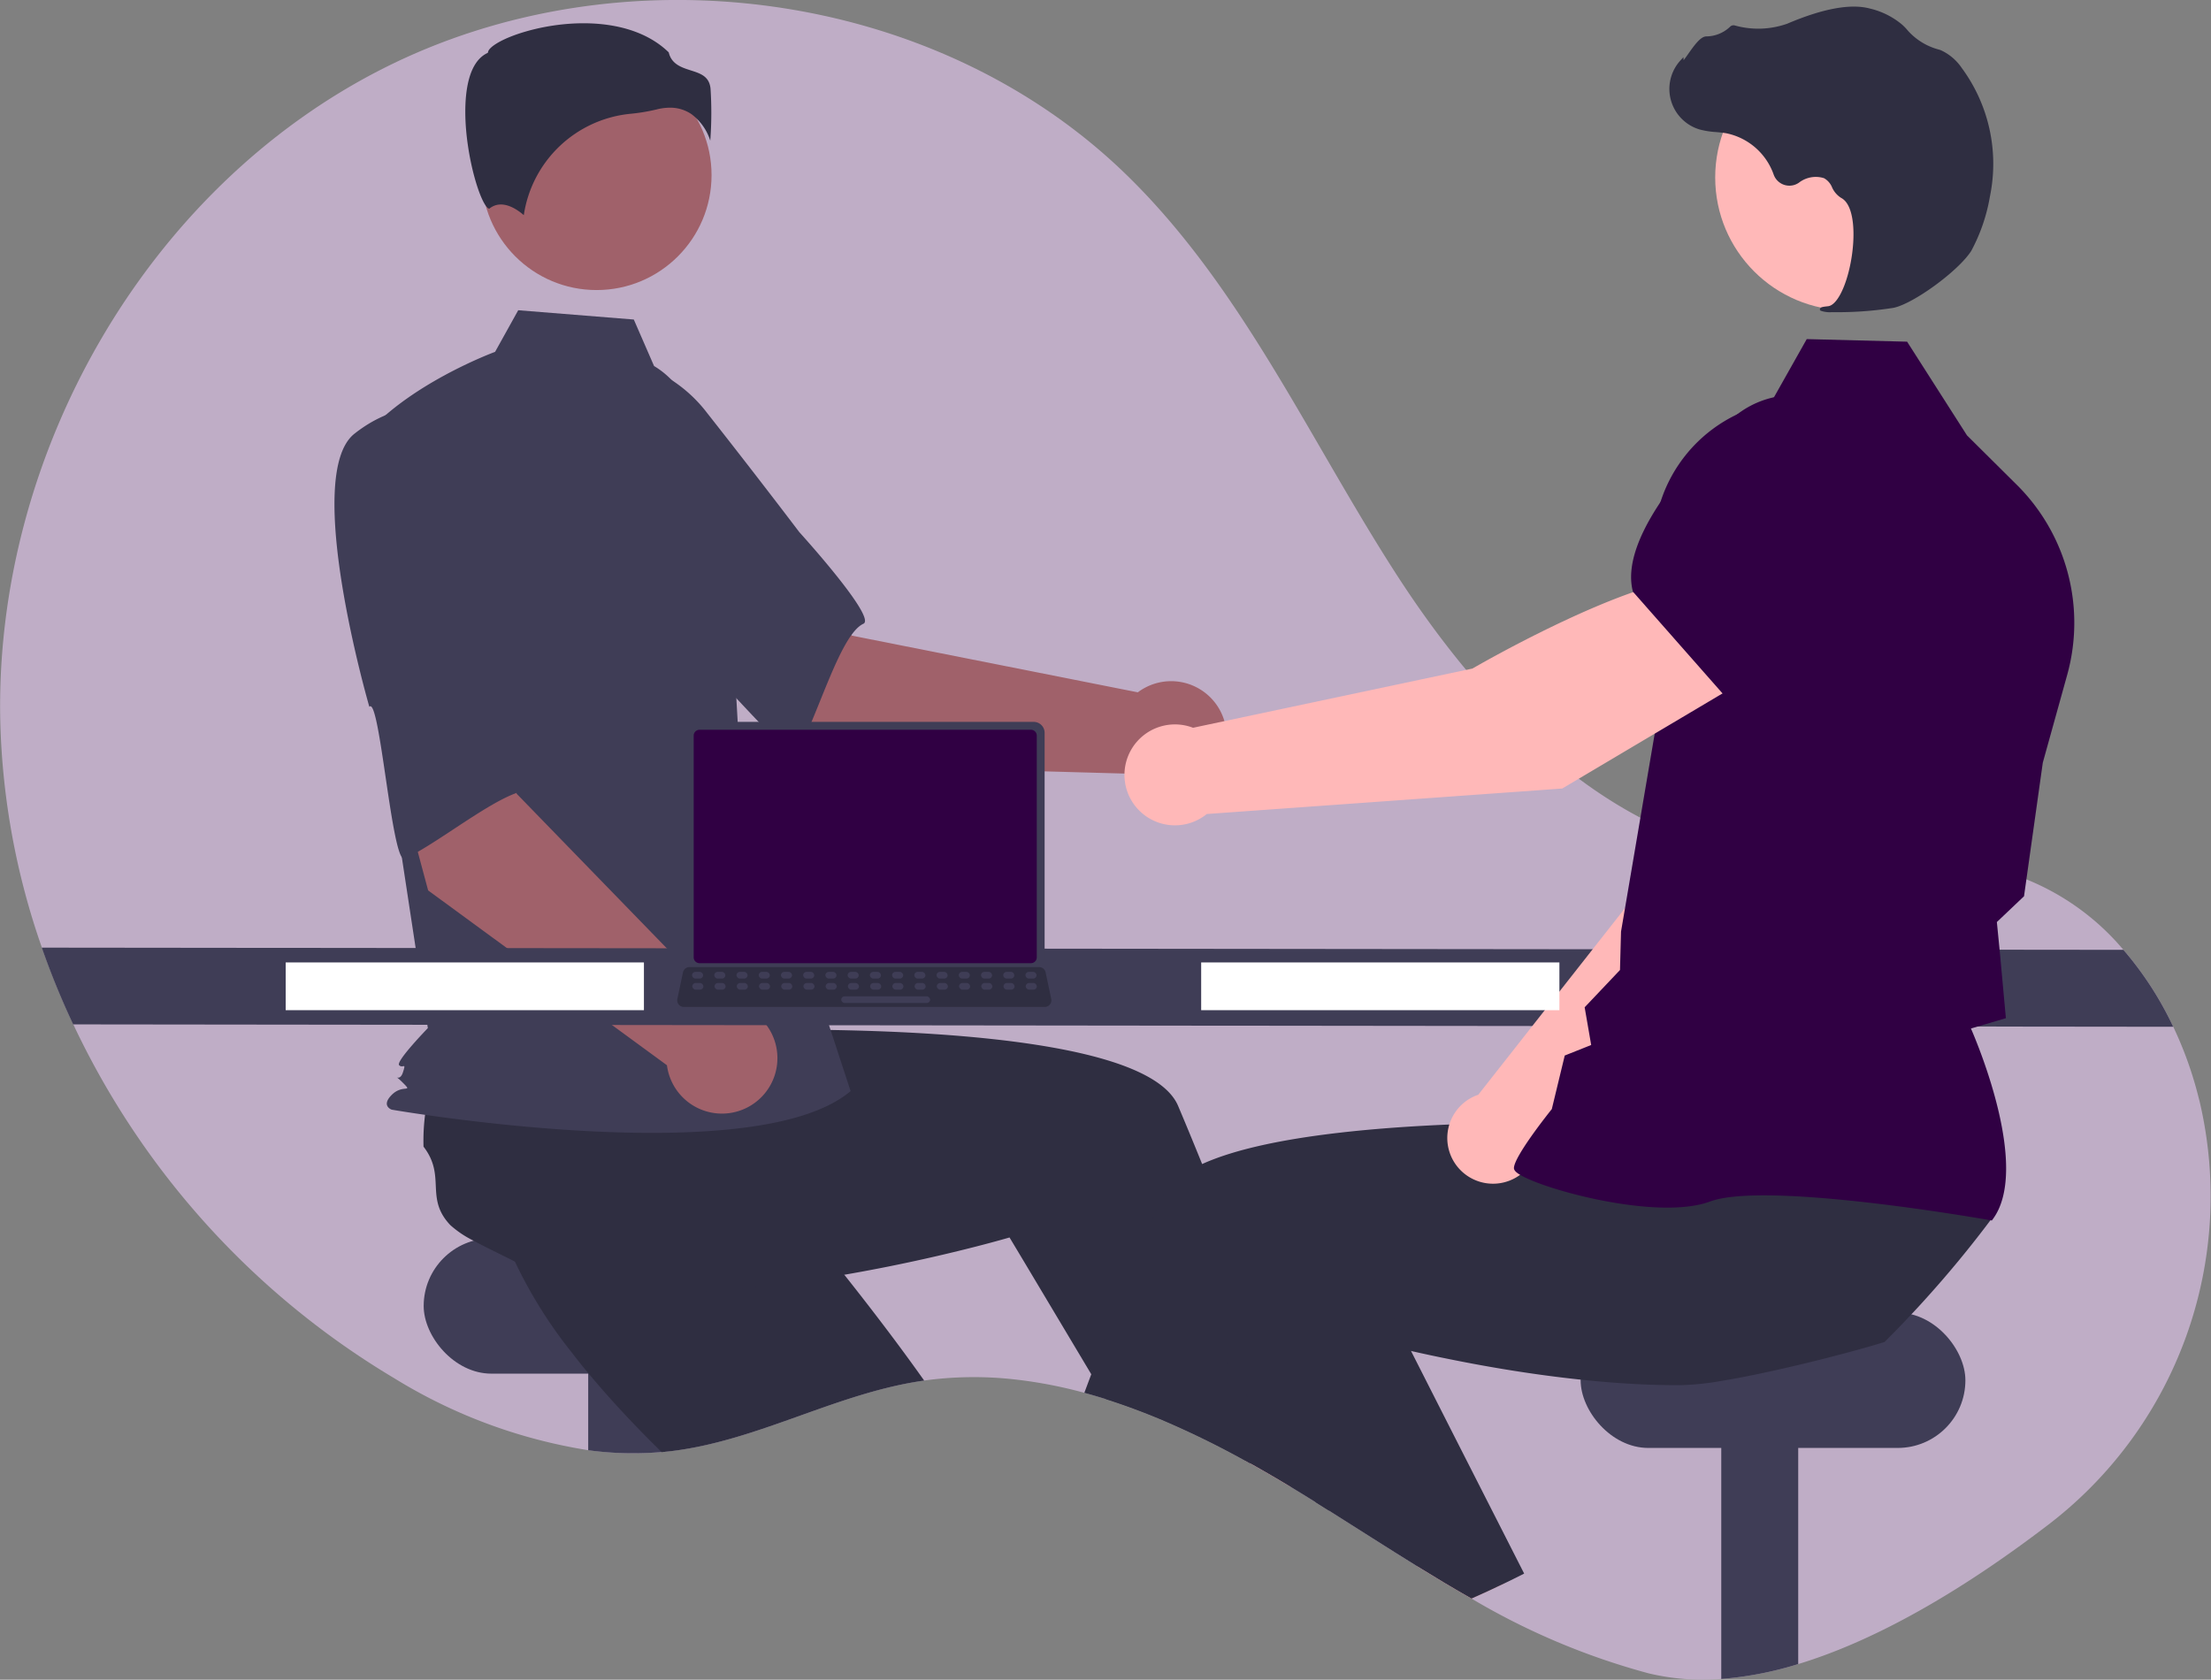 <svg xmlns="http://www.w3.org/2000/svg" width="214.237" height="162.791" viewBox="0 0 214.237 162.791"><rect x="0" y="0" width="214.237" height="162.791" fill="#808080" stroke="none"/><g transform="translate(0 0)"><path d="M381.609,281.407c-7.019,5.345-15.571,10.76-23.979,13.314a33.979,33.979,0,0,1-7.456,1.442,22.545,22.545,0,0,1-7.058-.548,68.359,68.359,0,0,1-17.142-7.24c-1.779-1.01-3.538-2.067-5.286-3.147-2.854-1.764-5.68-3.589-8.513-5.371-.424-.27-.846-.535-1.27-.8h0q-1.026-.644-2.057-1.27c-.121-.075-.242-.147-.365-.221q-1.948-1.18-3.962-2.306l-.494-.273a86.839,86.839,0,0,0-8-3.916c-1.795-.756-3.613-1.437-5.448-2.018h0c-.7-.221-1.406-.429-2.113-.62a44.23,44.23,0,0,0-6.464-1.265,35.347,35.347,0,0,0-9.053.072c-.2.028-.4.057-.607.09-8.125,1.3-15.54,5.687-23.7,6.721-.265.033-.527.064-.792.087-.113.01-.226.023-.339.031a32.447,32.447,0,0,1-7.117-.175,50.9,50.9,0,0,1-18.785-6.965,79.163,79.163,0,0,1-31.119-34.31,76.488,76.488,0,0,1-3.042-7.438,71.6,71.6,0,0,1-4.029-21.817c-.625-25.8,14.039-51.694,37.061-63.364s53.314-7.811,71.883,10.118c11.264,10.876,17.782,25.614,26.26,38.781s20.526,25.74,36.066,27.658c7.917.977,16.2-.913,23.789,1.545A24.052,24.052,0,0,1,389.14,225.5a32.7,32.7,0,0,1,4.829,7.456,36.5,36.5,0,0,1,2.245,6.053c.105.383.2.766.3,1.149A40.083,40.083,0,0,1,381.609,281.407Z" transform="translate(-183.389 -133.445)" fill="#bfadc6"></path><rect width="37.282" height="13.113" rx="6.557" transform="translate(41.053 120.016)" fill="#3f3d56"></rect><path d="M412.51,638.217v10.91a32.279,32.279,0,0,1-7.456-.144V638.217Z" transform="translate(-348.059 -508.431)" fill="#3f3d56"></path><path d="M411.854,543.4c-.2.028-.4.057-.607.09-8.125,1.3-15.54,5.687-23.7,6.721-.265.033-.527.064-.792.087-.113.01-.226.023-.339.031-1.993-1.952-3.985-4.029-5.857-6.181-1.016-1.165-2-2.353-2.921-3.556a44.657,44.657,0,0,1-5.77-9.436c.136-1.5-.8-4.983-1.247-7.647l0,0a9.78,9.78,0,0,1-.2-2.715c.545-3.6,3.489-3.191,4.394-6.724a19.941,19.941,0,0,1,2.6-1.828c.152-.09.306-.18.465-.27l9.822-6.788,3.754,3.682,5.713,5.605,6.191,6.071-5.255,5.31s4.392,5.063,9.526,11.812C409.008,539.469,410.44,541.405,411.854,543.4Z" transform="translate(-322.304 -409.598)" fill="#2f2e41"></path><path d="M839.51,638.217v31.489a33.98,33.98,0,0,1-7.456,1.443V638.217Z" transform="translate(-665.27 -508.43)" fill="#3f3d56"></path><rect width="37.282" height="13.113" rx="6.557" transform="translate(153.157 127.216)" fill="#3f3d56"></rect><path d="M657.02,682.44q-1.948-1.18-3.962-2.306l-.494-.273.885-.378,2.386-1.026.023-.01.026.087Z" transform="translate(-531.93 -538.317)" fill="#ffb6b6"></path><path d="M430.7,547.481c-.424-.27-.846-.535-1.27-.8h0q-1.026-.644-2.057-1.27c-.121-.075-.242-.147-.365-.221q-1.948-1.18-3.962-2.306l-.494-.273a86.85,86.85,0,0,0-8-3.916c-1.795-.756-3.613-1.437-5.448-2.018h0l-1.442-2.414-6.492-10.874L399.738,521s-4.867,1.44-11.755,2.821c-2.507.5-5.279,1-8.187,1.414-3.109.442-6.369.794-9.609.964-1.545.082-3.085.123-4.6.111a44.715,44.715,0,0,1-10.987-1.268c-1.1-1.034-4.417-2.44-6.793-3.728h0a9.824,9.824,0,0,1-2.26-1.517c-2.5-2.648-.365-4.713-2.592-7.6a20.057,20.057,0,0,1,.162-3.173c.023-.175.046-.352.075-.532l.7-11.92,5.214-.689,7.935-1.049,8.6-1.136.946,7.41s6.693-.339,15.173-.226c13.62.185,31.844,1.543,34.313,7.369.231.548.463,1.1.694,1.653q.825,1.982,1.635,3.985c1.957,4.834,3.823,9.714,5.528,14.327,1.059,2.869,2.057,5.636,2.975,8.225.738,2.083,1.422,4.052,2.047,5.865.571,1.656,1.088,3.18,1.548,4.548C430.564,547.067,430.633,547.278,430.7,547.481Z" transform="translate(-301.918 -401.069)" fill="#2f2e41"></path><path d="M450.123,350.244l-16.47-13.988,10.715-10.844,7.476,12.245,27.711,5.494a5.374,5.374,0,1,1-.764,7.888Z" transform="translate(-369.305 -276.053)" fill="#a0616a"></path><path d="M376.638,275.278c-1.9,6.192,16.224,20.96,16.224,20.96.2-1.487,10.479,11.332,11.178,10.171,1.987-3.3,4.174-11.455,6.468-12.5,1.312-.6-6.215-8.882-6.215-8.882s-3.839-5.08-8.909-11.517a13.733,13.733,0,0,0-12.106-5.39S378.541,269.086,376.638,275.278Z" transform="translate(-326.846 -233.458)" fill="#3f3d56"></path><circle cx="11.139" cy="11.139" r="11.139" transform="translate(46.668 5.833)" fill="#a0616a"></circle><path d="M347.857,255.77c2.4,1.427,3.835,4.048,4.66,6.716a63.642,63.642,0,0,1,2.735,15.205l.87,15.45,10.78,32.9c-9.343,7.905-44.461,1.8-44.461,1.8s-1.078-.359,0-1.437,2.127-.123,1.049-1.2-.335.123.024-.955,0-.359-.359-.719,2.782-3.593,2.782-3.593l-2.875-18.884-3.593-38.09c4.312-5.39,12.984-8.567,12.984-8.567l2.241-4.033,11.2.9Z" transform="translate(-284.481 -220.295)" fill="#3f3d56"></path><path d="M380.64,151.016a5.162,5.162,0,0,1,1.834,2.576,36.261,36.261,0,0,0,.024-5.055c-.131-1.183-.964-1.449-1.928-1.757-.871-.279-1.856-.593-2.121-1.742-3.5-3.406-9.6-3.235-13.769-2.046-2.3.654-3.616,1.494-3.734,1.986l-.024.1-.093.047c-1.769.885-2.114,3.678-2.091,5.866.043,4.122,1.466,8.8,2.268,9.184.042.02.053.012.072,0h0c1.207-.965,2.68.073,3.327.638a11.586,11.586,0,0,1,10.374-9.827,18.178,18.178,0,0,0,2.5-.419,5.264,5.264,0,0,1,1.277-.168,3.635,3.635,0,0,1,2.085.619Z" transform="translate(-313.651 -139.962)" fill="#2f2e41"></path><path d="M378.36,477.324l-3.408-1.745a.934.934,0,0,1,.842-1.645l3.408,1.745a.934.934,0,0,1-.842,1.645Z" transform="translate(-325.406 -386.351)" fill="#300043"></path><path d="M328.539,400.591l-5.605-20.868,14.979-2.836-.806,14.324,19.682,20.266a5.374,5.374,0,1,1-5.11,6.057Z" transform="translate(-287.054 -314.294)" fill="#a0616a"></path><path d="M311.372,289.51c-5.085,4.014,1.441,26.467,1.441,26.467,1.01-1.109,2.185,15.279,3.42,14.721,3.51-1.586,9.943-7.055,12.424-6.609,1.418.255-.068-10.84-.068-10.84s-.273-6.362-.787-14.54a13.733,13.733,0,0,0-6.9-11.314S316.456,285.5,311.372,289.51Z" transform="translate(-277.025 -247.478)" fill="#3f3d56"></path><path d="M405.665,498.3l-203.489-.231a76.478,76.478,0,0,1-3.042-7.438l201.7.213a32.7,32.7,0,0,1,4.829,7.457Z" transform="translate(-195.085 -398.789)" fill="#3f3d56"></path><path d="M725.843,717.21q-1.578.764-3.183,1.473c-1.779-1.01-3.538-2.067-5.286-3.147l6.485-2.849Z" transform="translate(-580.076 -563.753)" fill="#ffb6b6"></path><path d="M680,543.625q-1.581,2.121-3.263,4.158-1.55,1.878-3.183,3.685c-.45.5-.905,1-1.37,1.486q-1.284,1.377-2.625,2.707c-1.61.507-4.87,1.4-8.364,2.232-2.543.6-5.209,1.178-7.456,1.543a26.849,26.849,0,0,1-3.808.406c-1.517.013-3.057-.028-4.6-.111-1.743-.093-3.489-.237-5.214-.422-4.487-.471-8.832-1.2-12.581-1.957-1.373-.273-2.664-.55-3.852-.82-2.25-.507-4.132-.98-5.495-1.34-1.535-.4-2.409-.661-2.409-.661l-3.844,6.438-2,3.34-1.466,2.455-.391.651-.494-.273a86.838,86.838,0,0,0-8-3.916c-1.795-.756-3.613-1.437-5.448-2.018h0c-.7-.221-1.406-.429-2.114-.62q.332-.891.671-1.795.632-1.685,1.291-3.4c.949-2.479,1.931-4.993,2.942-7.495.828-2.054,1.671-4.1,2.525-6.119a5.737,5.737,0,0,1,2.312-2.466,13.433,13.433,0,0,1,1.669-.895c3.2-1.458,7.917-2.407,13.113-3.016.429-.049.861-.1,1.3-.144,4.3-.453,8.865-.687,13.134-.794,2.137-.054,4.2-.075,6.117-.077q.929,0,1.808.005h0c1.581.008,3.037.031,4.317.057.249.005.491.013.728.018h0l.471.01c2.8.072,4.518.159,4.518.159l.666-5.225.136-1.054.129-1v0l.016-.126.105,0,1.851-.036,15.561-.3,8.5-.167-1.347,5.775-2.224,9.529C672.556,543.528,680.079,542.347,680,543.625Z" transform="translate(-486.956 -425.599)" fill="#2f2e41"></path><path d="M669.861,639.356c-.635.324-1.275.643-1.918.951q-1.578.764-3.183,1.473c-1.779-1.01-3.538-2.067-5.286-3.147-2.854-1.764-5.68-3.589-8.513-5.371-.424-.27-.846-.535-1.27-.8h0c-1.167-1.733-2.358-3.538-3.558-5.4-.018-.026-.033-.051-.049-.077q-.463-.71-.92-1.43c-1.921-3.008-3.852-6.145-5.726-9.349L644.18,614,653,609.877l1.522-.71,4.376,8.616,3.9,7.685.869,1.71Z" transform="translate(-522.176 -486.85)" fill="#2f2e41"></path><path d="M737.577,440.439l22.5-21.7,6.236-17.656-9.2-4c-4.724,4.526-9.831,18.622-9.831,18.622L731.8,435.4c-.121.041-.241.085-.36.138a4.43,4.43,0,1,0,6.137,4.9Z" transform="translate(-588.562 -329.299)" fill="#ffb8b8"></path><path d="M828.86,344.14l11.667,3.7.044-.007c4.343-.727,7.946-7.82,10.2-13.641a8.124,8.124,0,0,0-4.136-10.291h0a8.142,8.142,0,0,0-8.527,1.076l-5.991,4.9Z" transform="translate(-662.897 -274.382)" fill="#300043"></path><path d="M800.229,346.681l.068-.091c3.64-4.828-1.338-16.783-2.091-18.517l3.385-1-.59-6.444-.284-2.874,2.632-2.5.009-.064,1.81-12.88,2.368-8.525a18.843,18.843,0,0,0-4.875-18.393l-4.841-4.806-5.8-9.078-9.724-.251-3.5,6.212a14.178,14.178,0,0,0-11.34,14.187l.329,16.537L764.3,318.682l-.1,3.722-3.424,3.614.633,3.654-2.562,1.02-1.254,5.192c-.479.6-3.64,4.595-3.669,5.709,0,.167.115.332.375.518,2.046,1.464,13.483,4.636,18.63,2.729,5.483-2.03,26.97,1.782,27.187,1.821Z" transform="translate(-607.229 -228.394)" fill="#300043"></path><circle cx="12.883" cy="12.883" r="12.883" transform="translate(166.196 4.315)" fill="#ffb8b8"></circle><path d="M828.249,165.546a35.034,35.034,0,0,0,5.96-.417c1.954-.4,6.325-3.6,7.544-5.528h0a17.216,17.216,0,0,0,1.81-5.292,15.662,15.662,0,0,0-2.739-12.434,4.948,4.948,0,0,0-2-1.706c-.072-.028-.145-.053-.22-.074a6.105,6.105,0,0,1-3.037-1.879,5.038,5.038,0,0,0-.5-.52,7.52,7.52,0,0,0-3.138-1.575c-1.865-.5-4.564,0-8.023,1.474a8.439,8.439,0,0,1-5.1.157.478.478,0,0,0-.45.154,3.377,3.377,0,0,1-2.295.915c-.522.023-1.071.746-1.733,1.69-.15.214-.326.464-.452.616l-.017-.292-.3.326a4.1,4.1,0,0,0,1.85,6.675,7.992,7.992,0,0,0,1.607.256c.329.03.669.06,1,.117a6.177,6.177,0,0,1,4.59,4.009,1.615,1.615,0,0,0,2.438.784,2.669,2.669,0,0,1,2.432-.443,1.772,1.772,0,0,1,.783.888,2.309,2.309,0,0,0,.876,1.022c1.324.683,1.415,3.707.94,6.228-.458,2.43-1.365,4.188-2.2,4.275-.646.067-.72.113-.766.227l-.042.1.073.1A2.638,2.638,0,0,0,828.249,165.546Z" transform="translate(-650.742 -135.293)" fill="#2f2e41"></path><path d="M667.348,360.993l-4.967-9.9c-7.21.492-21.519,8.829-21.519,8.829l-27.074,5.74a4.891,4.891,0,1,0,1.333,8.358l34.44-2.469Z" transform="translate(-498.186 -295.129)" fill="#ffb8b8"></path><path d="M807.188,311.569l12.973-9.641,2.285-8.235a8.995,8.995,0,0,0-2.705-9.1h0a8.973,8.973,0,0,0-12.245.4c-4.882,4.873-10.45,11.671-9.254,16.384l.012.048Z" transform="translate(-640.03 -244.079)" fill="#300043"></path><rect width="34.711" height="4.628" transform="translate(116.389 93.276)" fill="#fff"></rect><rect width="34.711" height="4.628" transform="translate(27.683 93.276)" fill="#fff"></rect><path d="M441.818,406.6v22.036a1.06,1.06,0,0,0,1.059,1.059h32.655a1.06,1.06,0,0,0,1.059-1.059V406.6a1.06,1.06,0,0,0-1.059-1.058H442.877A1.06,1.06,0,0,0,441.818,406.6Z" transform="translate(-375.371 -335.58)" fill="#3f3d56"></path><path d="M444.8,409.083v21.49a.567.567,0,0,0,.566.566h32.111a.567.567,0,0,0,.566-.566v-21.49a.567.567,0,0,0-.566-.567H445.363A.567.567,0,0,0,444.8,409.083Z" transform="translate(-377.584 -337.79)" fill="#300043"></path><path d="M438.744,501.6a.635.635,0,0,0,.5.239h34.966a.644.644,0,0,0,.629-.775l-.543-2.578a.645.645,0,0,0-.4-.467.621.621,0,0,0-.228-.043H439.784a.621.621,0,0,0-.228.043.644.644,0,0,0-.4.467l-.543,2.578A.643.643,0,0,0,438.744,501.6Z" transform="translate(-372.979 -404.248)" fill="#2f2e41"></path><rect width="1.077" height="0.646" rx="0.323" transform="translate(100.439 94.838) rotate(180)" fill="#3f3d56"></rect><rect width="1.077" height="0.646" rx="0.323" transform="translate(98.285 94.838) rotate(180)" fill="#3f3d56"></rect><rect width="1.077" height="0.646" rx="0.323" transform="translate(96.131 94.838) rotate(180)" fill="#3f3d56"></rect><rect width="1.077" height="0.646" rx="0.323" transform="translate(93.977 94.838) rotate(180)" fill="#3f3d56"></rect><rect width="1.077" height="0.646" rx="0.323" transform="translate(91.823 94.838) rotate(180)" fill="#3f3d56"></rect><rect width="1.077" height="0.646" rx="0.323" transform="translate(89.669 94.838) rotate(180)" fill="#3f3d56"></rect><rect width="1.077" height="0.646" rx="0.323" transform="translate(87.516 94.838) rotate(180)" fill="#3f3d56"></rect><rect width="1.077" height="0.646" rx="0.323" transform="translate(85.362 94.838) rotate(180)" fill="#3f3d56"></rect><rect width="1.077" height="0.646" rx="0.323" transform="translate(83.208 94.838) rotate(180)" fill="#3f3d56"></rect><rect width="1.077" height="0.646" rx="0.323" transform="translate(81.054 94.838) rotate(180)" fill="#3f3d56"></rect><rect width="1.077" height="0.646" rx="0.323" transform="translate(78.9 94.838) rotate(180)" fill="#3f3d56"></rect><rect width="1.077" height="0.646" rx="0.323" transform="translate(76.746 94.838) rotate(180)" fill="#3f3d56"></rect><rect width="1.077" height="0.646" rx="0.323" transform="translate(74.592 94.838) rotate(180)" fill="#3f3d56"></rect><rect width="1.077" height="0.646" rx="0.323" transform="translate(72.438 94.838) rotate(180)" fill="#3f3d56"></rect><rect width="1.077" height="0.646" rx="0.323" transform="translate(70.284 94.838) rotate(180)" fill="#3f3d56"></rect><rect width="1.077" height="0.646" rx="0.323" transform="translate(68.131 94.838) rotate(180)" fill="#3f3d56"></rect><rect width="1.077" height="0.646" rx="0.323" transform="translate(100.464 95.915) rotate(180)" fill="#3f3d56"></rect><rect width="1.077" height="0.646" rx="0.323" transform="translate(98.31 95.915) rotate(180)" fill="#3f3d56"></rect><rect width="1.077" height="0.646" rx="0.323" transform="translate(96.157 95.915) rotate(180)" fill="#3f3d56"></rect><rect width="1.077" height="0.646" rx="0.323" transform="translate(94.003 95.915) rotate(180)" fill="#3f3d56"></rect><rect width="1.077" height="0.646" rx="0.323" transform="translate(91.849 95.915) rotate(180)" fill="#3f3d56"></rect><rect width="1.077" height="0.646" rx="0.323" transform="translate(89.695 95.915) rotate(180)" fill="#3f3d56"></rect><rect width="1.077" height="0.646" rx="0.323" transform="translate(87.541 95.915) rotate(180)" fill="#3f3d56"></rect><rect width="1.077" height="0.646" rx="0.323" transform="translate(85.387 95.915) rotate(180)" fill="#3f3d56"></rect><rect width="1.077" height="0.646" rx="0.323" transform="translate(83.233 95.915) rotate(180)" fill="#3f3d56"></rect><rect width="1.077" height="0.646" rx="0.323" transform="translate(81.079 95.915) rotate(180)" fill="#3f3d56"></rect><rect width="1.077" height="0.646" rx="0.323" transform="translate(78.925 95.915) rotate(180)" fill="#3f3d56"></rect><rect width="1.077" height="0.646" rx="0.323" transform="translate(76.772 95.915) rotate(180)" fill="#3f3d56"></rect><rect width="1.077" height="0.646" rx="0.323" transform="translate(74.618 95.915) rotate(180)" fill="#3f3d56"></rect><rect width="1.077" height="0.646" rx="0.323" transform="translate(72.464 95.915) rotate(180)" fill="#3f3d56"></rect><rect width="1.077" height="0.646" rx="0.323" transform="translate(70.31 95.915) rotate(180)" fill="#3f3d56"></rect><rect width="1.077" height="0.646" rx="0.323" transform="translate(68.156 95.915) rotate(180)" fill="#3f3d56"></rect><rect width="8.616" height="0.646" rx="0.323" transform="translate(90.126 97.208) rotate(180)" fill="#3f3d56"></rect></g></svg>